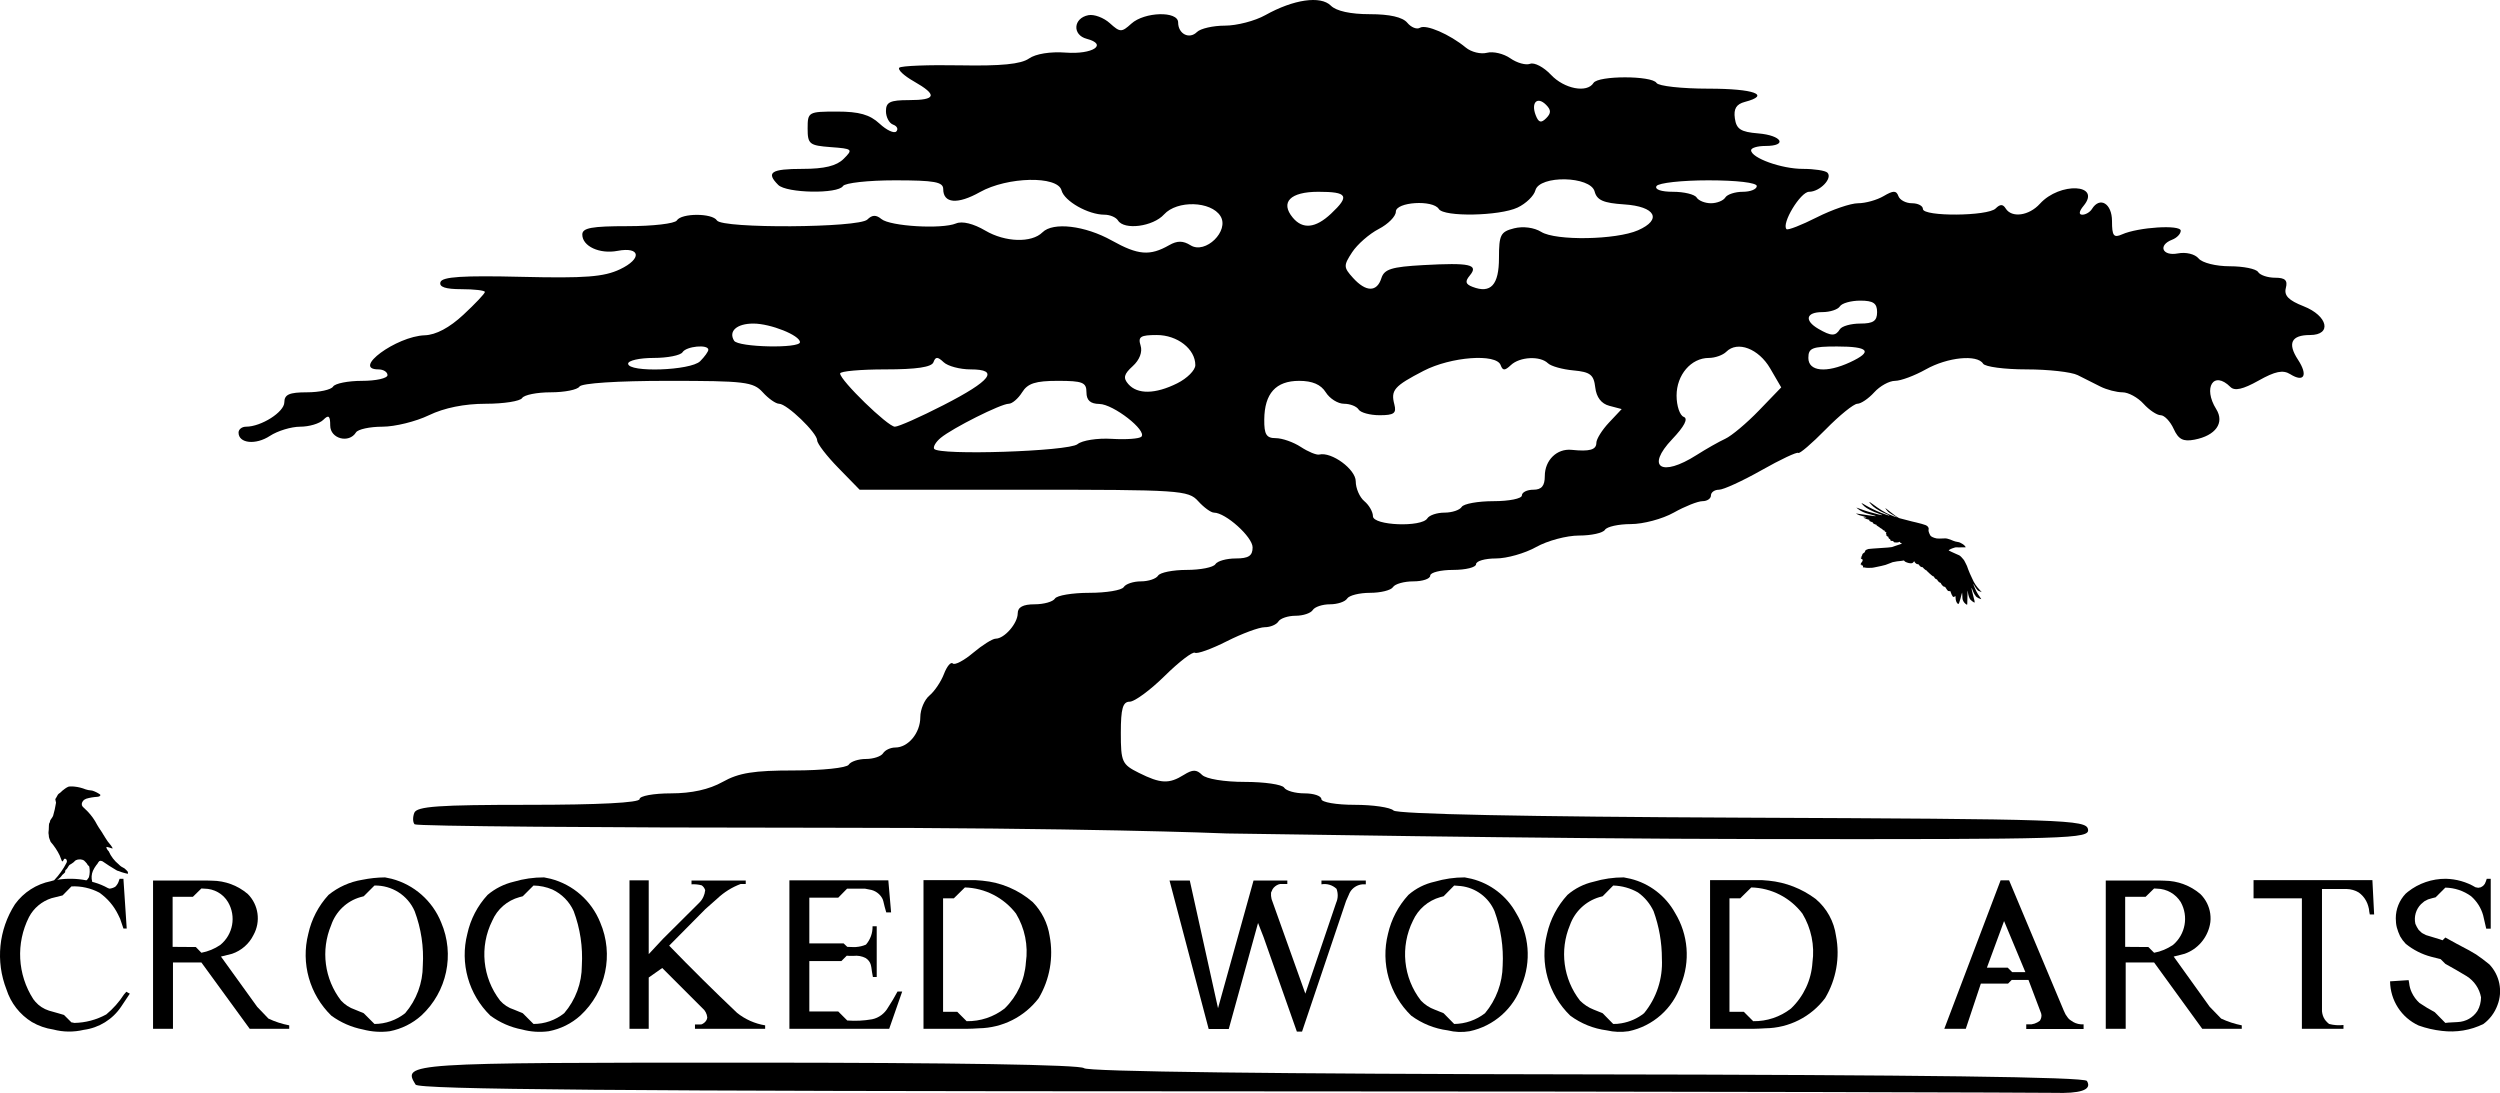 <?xml version="1.0" encoding="UTF-8"?>
<svg xmlns="http://www.w3.org/2000/svg" xmlns:xlink="http://www.w3.org/1999/xlink" width="115.439mm" height="50.467mm" viewBox="479.813 427.494 115.439 50.467">
    <path style="stroke:none;fill:#000000;fill-rule:evenodd" d="M570.56,455.366C570.529,455.338,570.495,455.298,570.484,455.277C570.434,455.184,570.43,455.165,570.426,455.008C570.423,454.924,570.418,454.856,570.414,454.856C570.41,454.856,570.399,454.892,570.39,454.936C570.367,455.042,570.314,455.233,570.285,455.31C570.254,455.393,570.239,455.402,570.201,455.36C570.142,455.296,570.117,455.217,570.112,455.081C570.11,455.042,570.107,455.011,570.103,455.011C570.1,455.011,570.088,455.022,570.075,455.035C570.049,455.063,570.007,455.067,569.986,455.042C569.957,455.008,569.91,454.912,569.897,454.861C569.889,454.831,569.88,454.803,569.877,454.798C569.874,454.793,569.849,454.789,569.821,454.79C569.773,454.79,569.769,454.788,569.73,454.744C569.707,454.718,569.677,454.673,569.662,454.644C569.637,454.594,569.633,454.59,569.596,454.588C569.564,454.585,569.549,454.576,569.502,454.527C569.471,454.494,569.444,454.455,569.439,454.438C569.433,454.413,569.425,454.405,569.406,454.403C569.371,454.399,569.296,454.331,569.276,454.285C569.263,454.255,569.253,454.246,569.227,454.241C569.191,454.234,569.131,454.174,569.122,454.136C569.117,454.118,569.109,454.111,569.093,454.111C569.081,454.111,569.057,454.098,569.04,454.082C569.023,454.066,569.005,454.053,569.001,454.053C568.996,454.053,568.956,454.018,568.913,453.976C568.869,453.933,568.83,453.898,568.827,453.898C568.823,453.898,568.811,453.884,568.801,453.866C568.788,453.845,568.771,453.832,568.754,453.828C568.726,453.822,568.605,453.715,568.605,453.696C568.605,453.69,568.597,453.686,568.588,453.686C568.542,453.685,568.492,453.662,568.458,453.624C568.438,453.602,568.419,453.576,568.416,453.567C568.412,453.556,568.4,453.55,568.382,453.55C568.366,453.55,568.338,453.544,568.32,453.537C568.282,453.52,568.219,453.456,568.218,453.432C568.218,453.404,568.193,453.412,568.169,453.448C568.14,453.491,568.102,453.507,568.034,453.505C567.94,453.503,567.771,453.441,567.75,453.4C567.734,453.37,567.726,453.368,567.678,453.382C567.653,453.39,567.616,453.396,567.594,453.395C567.533,453.394,567.293,453.429,567.205,453.453C567.183,453.459,567.123,453.482,567.071,453.506C566.944,453.562,566.816,453.602,566.68,453.628C566.619,453.639,566.523,453.66,566.466,453.673C566.409,453.686,566.35,453.698,566.335,453.7C566.32,453.702,566.286,453.706,566.26,453.711C566.192,453.721,565.965,453.717,565.95,453.705C565.944,453.7,565.914,453.695,565.885,453.694L565.832,453.693L565.84,453.658C565.848,453.623,565.84,453.609,565.813,453.608C565.806,453.608,565.79,453.603,565.777,453.597C565.757,453.588,565.754,453.583,565.763,453.572C565.773,453.561,565.772,453.559,565.761,453.56C565.753,453.561,565.736,453.561,565.723,453.56C565.699,453.558,565.699,453.558,565.726,453.548C565.747,453.541,565.751,453.536,565.741,453.53C565.731,453.524,565.731,453.519,565.739,453.514C565.745,453.51,565.76,453.488,565.772,453.465C565.784,453.442,565.799,453.421,565.805,453.418C565.812,453.416,565.815,453.406,565.813,453.397C565.81,453.387,565.816,453.374,565.824,453.367C565.838,453.355,565.837,453.351,565.81,453.327C565.794,453.312,565.772,453.297,565.762,453.294C565.751,453.291,565.742,453.282,565.742,453.274C565.742,453.266,565.737,453.26,565.73,453.259C565.723,453.259,565.735,453.25,565.757,453.24C565.778,453.23,565.788,453.222,565.779,453.222C565.751,453.221,565.752,453.206,565.784,453.168C565.804,453.143,565.809,453.133,565.798,453.137C565.788,453.14,565.781,453.14,565.781,453.135C565.781,453.13,565.788,453.124,565.796,453.121C565.804,453.118,565.808,453.111,565.805,453.105C565.802,453.1,565.804,453.096,565.809,453.096C565.814,453.096,565.817,453.09,565.814,453.082C565.811,453.074,565.834,453.052,565.878,453.022C565.939,452.981,565.945,452.974,565.93,452.963C565.915,452.952,565.915,452.951,565.929,452.945C565.938,452.942,565.943,452.935,565.94,452.93C565.937,452.925,565.939,452.922,565.945,452.922C565.951,452.922,565.954,452.918,565.951,452.914C565.944,452.902,566.036,452.854,566.087,452.844C566.113,452.838,566.203,452.83,566.289,452.825C566.43,452.817,566.63,452.803,566.987,452.777C567.141,452.765,567.198,452.754,567.266,452.723C567.292,452.71,567.364,452.686,567.425,452.669C567.543,452.637,567.641,452.596,567.633,452.583C567.631,452.579,567.614,452.573,567.595,452.569C567.557,452.562,567.538,452.544,567.547,452.522C567.552,452.509,567.548,452.509,567.508,452.521C567.483,452.528,567.459,452.536,567.454,452.539C567.439,452.549,567.305,452.546,567.278,452.536C567.262,452.53,567.249,452.516,567.245,452.501C567.242,452.488,567.234,452.476,567.228,452.476C567.135,452.472,567.125,452.47,567.111,452.452C567.103,452.442,567.097,452.423,567.097,452.412C567.096,452.397,567.089,452.388,567.072,452.384C567.045,452.377,567.005,452.328,567.012,452.309C567.019,452.292,567.015,452.279,567.003,452.277C566.972,452.273,566.953,452.261,566.928,452.229C566.902,452.196,566.901,452.193,566.917,452.184C566.933,452.175,566.933,452.173,566.912,452.157C566.89,452.14,566.89,452.139,566.905,452.121C566.927,452.098,566.927,452.083,566.905,452.076C566.882,452.067,566.819,452.012,566.833,452.012C566.839,452.012,566.845,452.008,566.845,452.003C566.845,451.997,566.833,451.993,566.818,451.993C566.798,451.993,566.777,451.98,566.742,451.945C566.715,451.919,566.681,451.895,566.667,451.891C566.653,451.887,566.632,451.873,566.62,451.859C566.608,451.845,566.574,451.821,566.545,451.806C566.479,451.771,566.458,451.753,566.464,451.736C566.468,451.727,566.463,451.722,566.448,451.722C566.412,451.722,566.281,451.654,566.293,451.641C566.31,451.625,566.305,451.619,566.262,451.607C566.239,451.6,566.195,451.581,566.163,451.565C566.111,451.539,566.107,451.535,566.127,451.528C566.151,451.519,566.156,451.5,566.134,451.5C566.104,451.5,565.886,451.42,565.864,451.402C565.852,451.391,565.921,451.38,565.96,451.387C565.978,451.39,565.996,451.388,565.999,451.384C566.001,451.379,565.987,451.372,565.967,451.369C565.922,451.36,565.755,451.313,565.684,451.288C565.619,451.265,565.507,451.21,565.513,451.204C565.515,451.201,565.608,451.215,565.719,451.233C565.83,451.252,566.008,451.278,566.115,451.292C566.221,451.305,566.332,451.32,566.361,451.325C566.39,451.33,566.416,451.332,566.418,451.33C566.428,451.32,566.403,451.307,566.359,451.297C566.303,451.285,566.128,451.236,565.981,451.191C565.859,451.153,565.71,451.076,565.617,451.003C565.577,450.971,565.542,450.943,565.54,450.942C565.538,450.94,565.538,450.937,565.541,450.934C565.543,450.931,565.61,450.955,565.69,450.986C565.922,451.077,566.174,451.155,566.533,451.245C566.695,451.285,566.738,451.291,566.714,451.269C566.709,451.264,566.64,451.238,566.561,451.21C566.483,451.183,566.389,451.147,566.353,451.131C566.046,450.99,565.935,450.92,565.824,450.798C565.789,450.758,565.761,450.723,565.764,450.721C565.769,450.716,565.858,450.764,565.994,450.846C566.13,450.929,566.489,451.103,566.671,451.174C566.834,451.238,567.048,451.31,567.055,451.302C567.063,451.294,567.01,451.266,566.926,451.233C566.88,451.215,566.811,451.183,566.773,451.163C566.735,451.142,566.694,451.122,566.68,451.118C566.658,451.111,566.542,451.044,566.428,450.971C566.348,450.92,566.258,450.841,566.205,450.776C566.177,450.74,566.148,450.706,566.141,450.699C566.12,450.676,566.128,450.667,566.156,450.681C566.17,450.689,566.221,450.724,566.269,450.76C566.591,451.001,566.832,451.152,567.056,451.252C567.183,451.31,567.406,451.393,567.406,451.384C567.406,451.38,567.359,451.352,567.302,451.321C567.194,451.262,567.04,451.164,567.001,451.129C566.965,451.097,566.862,450.967,566.868,450.961C566.874,450.954,566.924,450.991,567.088,451.124C567.304,451.298,567.456,451.403,567.527,451.424C567.553,451.432,567.974,451.541,568.102,451.573C568.131,451.58,568.214,451.6,568.286,451.616C568.457,451.655,568.67,451.716,568.728,451.741C568.796,451.772,568.837,451.807,568.858,451.855C568.874,451.891,568.876,451.904,568.867,451.944C568.854,452.005,568.873,452.074,568.937,452.202C568.964,452.256,569.025,452.294,569.142,452.332C569.231,452.36,569.249,452.363,569.374,452.363C569.448,452.363,569.543,452.36,569.584,452.356C569.643,452.35,569.675,452.353,569.729,452.366C569.811,452.386,569.917,452.424,570.009,452.466C570.065,452.491,570.126,452.507,570.273,452.532C570.289,452.535,570.313,452.545,570.327,452.554C570.34,452.562,570.377,452.582,570.409,452.598C570.471,452.628,570.561,452.71,570.571,452.745L570.576,452.767L570.406,452.768C570.312,452.768,570.225,452.769,570.213,452.771C570.201,452.772,570.191,452.769,570.191,452.764C570.191,452.759,570.185,452.76,570.178,452.766C570.17,452.772,570.163,452.773,570.161,452.769C570.156,452.755,570.03,452.784,569.965,452.814C569.932,452.829,569.895,452.844,569.882,452.848C569.868,452.851,569.843,452.867,569.825,452.882L569.792,452.91L569.917,452.973C569.985,453.007,570.083,453.051,570.133,453.071C570.286,453.131,570.303,453.141,570.377,453.214C570.44,453.275,570.53,453.391,570.53,453.411C570.53,453.415,570.549,453.451,570.572,453.491C570.621,453.576,570.664,453.679,570.694,453.782C570.706,453.822,570.741,453.909,570.773,453.976C570.806,454.042,570.852,454.145,570.878,454.203C570.967,454.41,571.074,454.572,571.229,454.736C571.282,454.791,571.323,454.837,571.321,454.837C571.319,454.837,571.281,454.821,571.236,454.803C571.191,454.784,571.153,454.769,571.152,454.769C571.143,454.769,571.031,454.625,571.018,454.597C570.996,454.55,570.927,454.443,570.926,454.455C570.926,454.471,571.02,454.695,571.062,454.779C571.117,454.889,571.168,454.971,571.243,455.071C571.278,455.118,571.304,455.159,571.301,455.161C571.298,455.164,571.279,455.159,571.259,455.15C571.238,455.141,571.201,455.126,571.176,455.117C571.128,455.099,571.042,455.033,571.042,455.015C571.042,455.009,571.034,454.996,571.023,454.987C571.013,454.977,570.993,454.951,570.981,454.929C570.951,454.879,570.868,454.685,570.868,454.667C570.868,454.659,570.864,454.653,570.859,454.653C570.846,454.653,570.846,454.653,570.863,454.741C570.881,454.833,570.917,454.978,570.95,455.093C570.985,455.211,571.002,455.297,570.994,455.31C570.99,455.316,570.98,455.318,570.969,455.314C570.931,455.299,570.829,455.221,570.797,455.182C570.744,455.118,570.697,454.973,570.68,454.824C570.676,454.793,570.671,454.77,570.667,454.773C570.664,454.777,570.661,454.915,570.66,455.081C570.66,455.247,570.656,455.391,570.652,455.4C570.639,455.427,570.62,455.42,570.56,455.366z"/>
    <path style="stroke:none;fill:#000000;fill-rule:evenodd" d="M535.869,477.887C508.481,477.882,499.142,477.803,499.002,477.576C498.382,476.573,498.553,476.562,514.348,476.562C523.815,476.562,529.708,476.659,529.866,476.817C530.026,476.977,538.701,477.085,553.066,477.104C568.454,477.125,576.065,477.225,576.177,477.407C576.448,477.845,575.797,477.99,574.691,477.957C574.097,477.946,559.585,477.891,535.869,477.887z"/>
    <path style="stroke:none;fill:#000000;fill-rule:evenodd" d="M536.463,465.98C536.06,465.962,529.817,465.715,517.708,465.715C507.483,465.715,499.046,465.644,498.959,465.557C498.872,465.47,498.865,465.232,498.943,465.028C499.058,464.727,500.059,464.657,504.216,464.657C507.46,464.657,509.346,464.56,509.346,464.392C509.346,464.247,509.997,464.128,510.793,464.128C511.75,464.128,512.56,463.948,513.182,463.599C513.928,463.18,514.615,463.07,516.482,463.07C517.778,463.07,518.912,462.95,519.002,462.805C519.092,462.659,519.449,462.54,519.796,462.54C520.143,462.54,520.5,462.421,520.59,462.276C520.68,462.13,520.933,462.011,521.153,462.011C521.754,462.011,522.309,461.337,522.309,460.608C522.309,460.251,522.5,459.801,522.734,459.608C522.967,459.414,523.268,458.966,523.402,458.613C523.537,458.259,523.72,458.042,523.808,458.131C523.897,458.22,524.32,457.999,524.747,457.639C525.175,457.279,525.643,456.985,525.788,456.985C526.192,456.985,526.807,456.278,526.807,455.813C526.807,455.53,527.054,455.398,527.585,455.398C528.013,455.398,528.436,455.279,528.526,455.133C528.616,454.988,529.33,454.868,530.113,454.868C530.897,454.868,531.611,454.749,531.701,454.604C531.791,454.458,532.148,454.339,532.494,454.339C532.841,454.339,533.198,454.22,533.288,454.075C533.378,453.929,533.973,453.81,534.611,453.81C535.248,453.81,535.844,453.691,535.934,453.546C536.023,453.4,536.447,453.281,536.875,453.281C537.468,453.281,537.653,453.159,537.653,452.77C537.653,452.287,536.405,451.165,535.868,451.165C535.731,451.165,535.403,450.927,535.14,450.636C534.682,450.13,534.325,450.107,527.084,450.107L519.507,450.107L518.527,449.103C517.988,448.552,517.547,447.979,517.547,447.83C517.547,447.483,516.149,446.138,515.788,446.138C515.637,446.138,515.297,445.9,515.034,445.609C514.596,445.126,514.219,445.08,510.644,445.08C508.321,445.08,506.666,445.188,506.569,445.345C506.479,445.49,505.883,445.609,505.246,445.609C504.608,445.609,504.013,445.728,503.923,445.874C503.833,446.019,503.075,446.138,502.238,446.138C501.257,446.138,500.326,446.327,499.62,446.667C499.018,446.958,498.05,447.197,497.47,447.197C496.889,447.197,496.341,447.316,496.251,447.461C495.928,447.984,495.061,447.753,495.061,447.144C495.061,446.691,494.99,446.632,494.743,446.879C494.569,447.054,494.088,447.197,493.676,447.197C493.263,447.197,492.633,447.388,492.276,447.622C491.618,448.053,490.828,447.97,490.828,447.469C490.828,447.319,490.983,447.197,491.172,447.197C491.875,447.197,492.94,446.52,492.942,446.072C492.944,445.71,493.171,445.609,493.987,445.609C494.56,445.609,495.103,445.49,495.193,445.345C495.283,445.199,495.885,445.08,496.531,445.08C497.177,445.08,497.706,444.961,497.706,444.816C497.706,444.67,497.518,444.551,497.287,444.551C496.036,444.551,498.115,443.02,499.426,442.976C499.941,442.959,500.567,442.627,501.211,442.027C501.757,441.52,502.203,441.047,502.203,440.976C502.203,440.905,501.717,440.847,501.123,440.847C500.381,440.847,500.077,440.745,500.152,440.519C500.234,440.273,501.174,440.212,503.895,440.277C506.845,440.347,507.7,440.281,508.443,439.928C509.47,439.441,509.392,438.875,508.326,439.078C507.5,439.236,506.701,438.865,506.701,438.325C506.701,438.017,507.133,437.937,508.802,437.937C509.957,437.937,510.976,437.818,511.066,437.673C511.278,437.329,512.705,437.329,512.918,437.673C513.155,438.056,519.477,438.018,519.864,437.631C520.083,437.412,520.268,437.405,520.512,437.608C520.919,437.945,523.305,438.085,523.96,437.811C524.244,437.692,524.763,437.82,525.31,438.142C526.227,438.683,527.452,438.72,527.951,438.221C528.438,437.735,529.911,437.909,531.148,438.599C532.366,439.279,532.909,439.323,533.8,438.815C534.175,438.601,534.44,438.603,534.789,438.821C535.475,439.249,536.595,438.152,536.168,437.471C535.733,436.777,534.165,436.732,533.564,437.395C533.054,437.959,531.721,438.133,531.436,437.673C531.346,437.527,531.065,437.408,530.812,437.408C530.063,437.408,528.959,436.783,528.829,436.284C528.651,435.601,526.331,435.651,525.06,436.365C524.029,436.944,523.367,436.89,523.367,436.226C523.367,435.894,522.963,435.821,521.134,435.821C519.906,435.821,518.828,435.94,518.738,436.085C518.508,436.458,516.132,436.416,515.748,436.033C515.17,435.454,515.416,435.292,516.867,435.292C517.881,435.292,518.44,435.156,518.769,434.829C519.213,434.387,519.185,434.362,518.17,434.287C517.186,434.213,517.106,434.149,517.106,433.427C517.106,432.664,517.137,432.646,518.467,432.646C519.485,432.646,519.979,432.787,520.425,433.202C520.753,433.508,521.103,433.67,521.202,433.563C521.302,433.455,521.234,433.314,521.053,433.249C520.871,433.184,520.722,432.903,520.722,432.624C520.722,432.209,520.914,432.117,521.78,432.117C523.052,432.117,523.115,431.88,522.007,431.249C521.552,430.99,521.251,430.707,521.338,430.62C521.425,430.533,522.691,430.484,524.151,430.511C526.042,430.546,526.956,430.456,527.325,430.197C527.636,429.979,528.315,429.869,529.026,429.923C530.269,430.016,530.986,429.547,529.995,429.287C529.316,429.11,529.369,428.33,530.07,428.195C530.334,428.144,530.779,428.31,531.059,428.564C531.534,428.993,531.602,428.995,532.052,428.587C532.662,428.035,534.214,427.994,534.214,428.53C534.214,429.063,534.731,429.325,535.084,428.972C535.246,428.811,535.827,428.678,536.375,428.678C536.924,428.678,537.763,428.46,538.24,428.193C539.545,427.464,540.793,427.283,541.265,427.754C541.515,428.005,542.172,428.149,543.063,428.149C543.983,428.149,544.579,428.285,544.794,428.543C544.973,428.76,545.237,428.865,545.38,428.776C545.659,428.604,546.756,429.078,547.499,429.692C547.749,429.898,548.188,430.006,548.474,429.931C548.76,429.856,549.246,429.971,549.553,430.186C549.86,430.401,550.272,430.516,550.468,430.44C550.664,430.365,551.096,430.593,551.428,430.946C552.042,431.6,553.098,431.803,553.394,431.324C553.607,430.979,556.091,430.979,556.304,431.324C556.394,431.469,557.472,431.588,558.701,431.588C560.805,431.588,561.607,431.879,560.384,432.199C559.988,432.303,559.858,432.516,559.921,432.958C559.991,433.458,560.193,433.588,561,433.654C562.099,433.745,562.377,434.234,561.33,434.234C560.967,434.234,560.67,434.323,560.671,434.432C560.675,434.788,562.075,435.292,563.059,435.292C563.587,435.292,564.098,435.37,564.194,435.466C564.45,435.722,563.848,436.35,563.347,436.35C562.95,436.35,562.059,437.828,562.307,438.076C562.366,438.135,562.994,437.89,563.703,437.531C564.412,437.173,565.271,436.879,565.612,436.879C565.953,436.879,566.484,436.73,566.792,436.548C567.24,436.284,567.376,436.284,567.472,436.548C567.537,436.73,567.82,436.879,568.098,436.879C568.377,436.879,568.605,436.998,568.605,437.144C568.605,437.502,571.601,437.482,571.962,437.121C572.169,436.914,572.299,436.914,572.427,437.121C572.705,437.569,573.504,437.459,574.007,436.903C574.925,435.889,576.867,435.982,576.022,437C575.813,437.253,575.791,437.408,575.965,437.408C576.12,437.408,576.32,437.289,576.41,437.144C576.775,436.553,577.336,436.89,577.336,437.701C577.336,438.386,577.413,438.489,577.799,438.317C578.554,437.982,580.51,437.859,580.51,438.147C580.51,438.292,580.332,438.478,580.113,438.562C579.444,438.819,579.658,439.333,580.376,439.196C580.752,439.124,581.165,439.225,581.335,439.429C581.502,439.631,582.135,439.789,582.776,439.789C583.404,439.789,583.992,439.908,584.082,440.054C584.172,440.199,584.525,440.318,584.866,440.318C585.333,440.318,585.456,440.436,585.363,440.792C585.272,441.141,585.487,441.362,586.182,441.635C587.308,442.077,587.506,442.964,586.478,442.964C585.614,442.964,585.428,443.346,585.923,444.102C586.396,444.823,586.209,445.174,585.566,444.772C585.231,444.563,584.872,444.636,584.102,445.069C583.383,445.472,582.999,445.559,582.802,445.361C582.031,444.59,581.523,445.385,582.148,446.385C582.544,447.019,582.124,447.608,581.143,447.796C580.621,447.896,580.404,447.783,580.183,447.296C580.025,446.95,579.755,446.667,579.583,446.667C579.411,446.667,579.054,446.429,578.791,446.138C578.527,445.847,578.091,445.609,577.82,445.609C577.55,445.609,577.092,445.49,576.803,445.345C576.514,445.199,576.041,444.961,575.752,444.816C575.463,444.67,574.398,444.551,573.387,444.551C572.375,444.551,571.473,444.432,571.383,444.286C571.113,443.85,569.742,443.987,568.738,444.551C568.22,444.842,567.58,445.08,567.316,445.08C567.052,445.08,566.62,445.318,566.357,445.609C566.093,445.9,565.743,446.138,565.577,446.138C565.412,446.138,564.753,446.672,564.114,447.323C563.474,447.975,562.905,448.462,562.849,448.407C562.793,448.351,562.03,448.71,561.154,449.206C560.277,449.701,559.393,450.107,559.189,450.107C558.984,450.107,558.817,450.226,558.817,450.371C558.817,450.517,558.642,450.636,558.428,450.636C558.215,450.636,557.616,450.874,557.098,451.165C556.579,451.456,555.69,451.694,555.121,451.694C554.552,451.694,554.013,451.813,553.923,451.958C553.833,452.104,553.294,452.223,552.725,452.223C552.156,452.223,551.266,452.461,550.748,452.752C550.23,453.043,549.393,453.281,548.888,453.281C548.384,453.281,547.971,453.4,547.971,453.546C547.971,453.691,547.494,453.81,546.912,453.81C546.33,453.81,545.854,453.929,545.854,454.075C545.854,454.22,545.504,454.339,545.076,454.339C544.648,454.339,544.225,454.458,544.135,454.604C544.045,454.749,543.568,454.868,543.076,454.868C542.584,454.868,542.108,454.988,542.018,455.133C541.928,455.279,541.571,455.398,541.225,455.398C540.878,455.398,540.521,455.517,540.431,455.662C540.341,455.808,539.984,455.927,539.637,455.927C539.291,455.927,538.934,456.046,538.844,456.191C538.754,456.337,538.469,456.456,538.211,456.456C537.954,456.456,537.166,456.748,536.462,457.104C535.757,457.461,535.095,457.7,534.99,457.635C534.885,457.57,534.256,458.052,533.593,458.706C532.93,459.36,532.203,459.895,531.978,459.895C531.659,459.895,531.568,460.211,531.568,461.331C531.568,462.677,531.62,462.792,532.403,463.182C533.407,463.684,533.793,463.701,534.476,463.275C534.885,463.019,535.063,463.019,535.318,463.275C535.505,463.461,536.344,463.599,537.294,463.599C538.202,463.599,539.018,463.718,539.108,463.863C539.198,464.009,539.622,464.128,540.05,464.128C540.478,464.128,540.828,464.247,540.828,464.392C540.828,464.538,541.516,464.657,542.362,464.657C543.206,464.657,544.015,464.775,544.159,464.919C544.325,465.085,550.239,465.207,560.28,465.25C575.198,465.314,576.143,465.346,576.228,465.786C576.313,466.228,575.513,466.252,561.166,466.238C550.719,466.227,537.18,465.98,536.463,465.98zM551.203,432.333C550.798,431.929,550.5,432.227,550.724,432.811C550.857,433.156,550.971,433.19,551.207,432.955C551.442,432.72,551.441,432.572,551.203,432.333zM512.143,444.173C512.351,443.965,512.521,443.727,512.521,443.644C512.521,443.383,511.502,443.48,511.33,443.757C511.241,443.903,510.638,444.022,509.992,444.022C509.346,444.022,508.817,444.141,508.817,444.286C508.817,444.707,511.708,444.608,512.143,444.173zM565.244,444.22C566.308,443.726,566.113,443.493,564.637,443.493C563.491,443.493,563.315,443.563,563.315,444.022C563.315,444.647,564.142,444.732,565.244,444.22zM516.752,443.294C516.748,442.977,515.391,442.435,514.6,442.435C513.833,442.435,513.439,442.787,513.711,443.228C513.899,443.532,516.755,443.594,516.752,443.294zM559.479,436.615C559.568,436.469,559.933,436.35,560.288,436.35C560.643,436.35,560.934,436.231,560.934,436.085C560.934,435.93,560.013,435.821,558.701,435.821C557.472,435.821,556.394,435.94,556.304,436.085C556.207,436.243,556.516,436.35,557.066,436.35C557.576,436.35,558.066,436.469,558.156,436.615C558.246,436.76,558.543,436.879,558.817,436.879C559.091,436.879,559.389,436.76,559.479,436.615zM541.274,437.362C542.151,436.538,542.042,436.35,540.687,436.35C539.391,436.35,538.916,436.831,539.508,437.544C539.965,438.095,540.558,438.034,541.274,437.362zM564.77,442.699C564.859,442.554,565.283,442.435,565.711,442.435C566.313,442.435,566.489,442.315,566.489,441.906C566.489,441.496,566.313,441.376,565.711,441.376C565.283,441.376,564.859,441.496,564.77,441.641C564.68,441.786,564.315,441.906,563.96,441.906C563.206,441.906,563.115,442.292,563.777,442.678C564.369,443.022,564.567,443.027,564.77,442.699zM534.173,445.193C534.632,444.964,535.008,444.587,535.008,444.354C535.008,443.61,534.181,442.964,533.229,442.964C532.474,442.964,532.352,443.043,532.48,443.448C532.575,443.746,532.434,444.114,532.116,444.402C531.708,444.772,531.665,444.946,531.914,445.23C532.337,445.712,533.161,445.698,534.173,445.193zM523.372,446.204C525.584,445.071,525.98,444.551,524.633,444.551C524.141,444.551,523.58,444.402,523.387,444.22C523.107,443.956,523.013,443.956,522.916,444.22C522.832,444.447,522.134,444.551,520.7,444.551C519.548,444.551,518.606,444.636,518.606,444.739C518.606,445.054,520.81,447.197,521.134,447.197C521.3,447.197,522.307,446.75,523.372,446.204zM558.156,448.504C558.592,448.226,559.188,447.888,559.479,447.754C559.77,447.621,560.47,447.032,561.035,446.447L562.062,445.382L561.551,444.504C561.019,443.591,560.042,443.22,559.527,443.735C559.37,443.893,559.006,444.022,558.719,444.022C557.9,444.022,557.23,444.804,557.23,445.76C557.23,446.235,557.379,446.678,557.561,446.744C557.776,446.823,557.591,447.181,557.027,447.775C555.796,449.072,556.526,449.543,558.156,448.504zM529.569,448.003C529.78,447.828,530.491,447.717,531.149,447.758C531.807,447.798,532.422,447.754,532.516,447.66C532.795,447.381,531.224,446.156,530.576,446.147C530.16,446.141,529.981,445.979,529.981,445.609C529.981,445.151,529.805,445.08,528.661,445.08C527.627,445.08,527.268,445.195,527.01,445.609C526.828,445.9,526.55,446.138,526.391,446.138C526.032,446.138,523.797,447.26,523.249,447.714C523.026,447.899,522.891,448.126,522.948,448.219C523.143,448.534,529.165,448.338,529.569,448.003zM543.599,440.34C543.732,439.921,544.068,439.816,545.534,439.735C547.689,439.616,548.103,439.708,547.683,440.214C547.451,440.493,547.48,440.614,547.809,440.74C548.652,441.064,549.029,440.652,549.029,439.406C549.029,438.335,549.101,438.194,549.73,438.036C550.144,437.932,550.655,438,550.978,438.201C551.648,438.62,554.433,438.573,555.45,438.127C556.582,437.63,556.257,437.026,554.808,436.932C553.853,436.87,553.551,436.738,553.446,436.337C553.258,435.619,550.896,435.573,550.71,436.284C550.643,436.539,550.274,436.896,549.888,437.078C549.052,437.472,546.483,437.519,546.251,437.144C545.982,436.709,544.267,436.817,544.267,437.269C544.267,437.484,543.911,437.843,543.476,438.068C543.041,438.293,542.489,438.776,542.25,439.14C541.845,439.759,541.848,439.837,542.289,440.325C542.887,440.986,543.392,440.992,543.599,440.34zM545.722,451.429C545.812,451.284,546.169,451.165,546.516,451.165C546.862,451.165,547.219,451.046,547.309,450.9C547.399,450.755,548.061,450.636,548.78,450.636C549.499,450.636,550.087,450.517,550.087,450.371C550.087,450.226,550.325,450.107,550.616,450.107C550.997,450.107,551.145,449.93,551.145,449.478C551.145,448.742,551.706,448.195,552.386,448.266C553.217,448.352,553.526,448.264,553.526,447.941C553.526,447.769,553.789,447.347,554.111,447.005L554.696,446.383L554.126,446.233C553.756,446.137,553.528,445.839,553.475,445.384C553.407,444.795,553.246,444.67,552.468,444.598C551.959,444.552,551.429,444.403,551.291,444.268C550.932,443.917,549.99,443.964,549.578,444.353C549.297,444.617,549.203,444.617,549.106,444.353C548.906,443.807,546.812,443.963,545.549,444.617C544.186,445.323,544.025,445.508,544.198,446.168C544.305,446.577,544.183,446.667,543.52,446.667C543.075,446.667,542.637,446.548,542.547,446.403C542.457,446.257,542.154,446.138,541.873,446.138C541.591,446.138,541.213,445.9,541.031,445.609C540.806,445.249,540.414,445.08,539.801,445.08C538.726,445.08,538.202,445.661,538.191,446.866C538.184,447.557,538.288,447.726,538.721,447.726C539.017,447.726,539.539,447.909,539.88,448.133C540.222,448.357,540.605,448.514,540.731,448.483C541.298,448.344,542.415,449.164,542.415,449.72C542.415,450.042,542.594,450.455,542.812,450.636C543.03,450.817,543.209,451.129,543.209,451.329C543.209,451.762,545.461,451.852,545.722,451.429z"/>
    <path style="stroke:none;fill:#000000;fill-rule:evenodd" d="M547.76,468.072C548.634,468.29,549.38,468.86,549.816,469.648C550.429,470.652,550.528,471.888,550.08,472.976C549.711,474.063,548.795,474.875,547.672,475.112C547.337,475.168,546.993,475.156,546.664,475.072C546.053,474.993,545.472,474.758,544.976,474.392C543.97,473.416,543.562,471.976,543.904,470.616C544.056,469.944,544.382,469.323,544.848,468.816C545.193,468.515,545.609,468.306,546.056,468.208C546.508,468.075,546.977,468.007,547.448,468.008L547.76,468.072zM546.472,468.88L546.32,468.92C545.758,469.078,545.296,469.476,545.056,470.008C544.462,471.207,544.604,472.639,545.424,473.696C545.601,473.881,545.816,474.025,546.056,474.112L546.472,474.28L546.96,474.776C547.476,474.771,547.976,474.596,548.384,474.28C548.9,473.662,549.188,472.885,549.2,472.08C549.245,471.226,549.117,470.371,548.824,469.568C548.552,468.929,547.954,468.486,547.264,468.408L546.96,468.384L546.472,468.88z"/>
    <path style="stroke:none;fill:#000000;fill-rule:evenodd" d="M505.24,468.072C506.28,468.342,507.128,469.091,507.528,470.088C508.163,471.569,507.798,473.289,506.616,474.384C506.204,474.757,505.698,475.008,505.152,475.112C504.74,475.167,504.321,475.141,503.92,475.032C503.39,474.931,502.891,474.711,502.456,474.392C501.451,473.415,501.045,471.974,501.392,470.616C501.538,469.943,501.861,469.321,502.328,468.816C502.677,468.521,503.091,468.313,503.536,468.208C503.99,468.073,504.462,468.006,504.936,468.008L505.24,468.072zM503.952,468.88L503.8,468.92C503.238,469.073,502.775,469.473,502.544,470.008C501.946,471.205,502.088,472.636,502.904,473.696C503.074,473.891,503.297,474.035,503.544,474.112L503.952,474.28L504.448,474.776C504.963,474.776,505.462,474.601,505.864,474.28C506.39,473.668,506.68,472.887,506.68,472.08C506.731,471.226,506.604,470.37,506.304,469.568C506.106,469.127,505.757,468.774,505.32,468.568C505.044,468.451,504.748,468.388,504.448,468.384L503.952,468.88z"/>
    <path style="stroke:none;fill:#000000;fill-rule:evenodd" d="M555.104,468.072C555.979,468.287,556.724,468.86,557.16,469.648C557.772,470.652,557.87,471.888,557.424,472.976C557.057,474.065,556.141,474.877,555.016,475.112C554.68,475.16,554.338,475.151,554.008,475.072C553.396,474.993,552.815,474.759,552.32,474.392C551.313,473.416,550.904,471.976,551.248,470.616C551.399,469.944,551.726,469.324,552.192,468.816C552.538,468.517,552.953,468.308,553.4,468.208C553.852,468.074,554.321,468.007,554.792,468.008L555.104,468.072zM553.816,468.88L553.664,468.92C553.029,469.109,552.524,469.591,552.304,470.216C551.821,471.375,551.998,472.704,552.768,473.696C552.949,473.876,553.162,474.02,553.4,474.112L553.816,474.28L554.304,474.776C554.433,474.78,554.561,474.767,554.688,474.744C555.068,474.679,555.427,474.521,555.728,474.28C556.307,473.575,556.599,472.679,556.552,471.768C556.553,471.018,556.423,470.273,556.168,469.568C556.005,469.224,555.76,468.924,555.448,468.704C555.099,468.505,554.706,468.395,554.304,468.384L553.816,468.88z"/>
    <path style="stroke:none;fill:#000000;fill-rule:evenodd" d="M497.896,468.072C498.935,468.344,499.783,469.092,500.184,470.088C500.819,471.569,500.454,473.288,499.272,474.384C498.859,474.755,498.353,475.006,497.808,475.112C497.396,475.166,496.978,475.138,496.576,475.032C496.047,474.929,495.547,474.711,495.112,474.392C494.108,473.414,493.702,471.974,494.048,470.616C494.195,469.944,494.518,469.322,494.984,468.816C495.432,468.453,495.967,468.213,496.536,468.12C496.884,468.049,497.237,468.011,497.592,468.008L497.896,468.072zM496.608,468.88L496.456,468.92C495.819,469.102,495.316,469.589,495.104,470.216C494.619,471.374,494.794,472.701,495.56,473.696C495.736,473.885,495.955,474.03,496.2,474.112L496.608,474.28L497.104,474.776C497.618,474.775,498.116,474.599,498.52,474.28C499.045,473.667,499.335,472.887,499.336,472.08C499.389,471.226,499.261,470.37,498.96,469.568C498.642,468.833,497.905,468.367,497.104,468.384L496.608,468.88z"/>
    <path style="stroke:none;fill:#000000;fill-rule:evenodd" d="M536.056,474.048L537.696,468.152L539.256,468.152L539.256,468.312L538.928,468.312L538.84,468.336C538.732,468.381,538.638,468.453,538.576,468.552C538.549,468.604,538.524,468.657,538.504,468.712C538.497,468.811,538.503,468.911,538.528,469.008L540.088,473.376L541.512,469.176C541.602,468.973,541.605,468.744,541.528,468.536C541.342,468.36,541.084,468.283,540.832,468.328L540.832,468.152L542.88,468.152L542.88,468.328L542.728,468.328C542.657,468.332,542.587,468.351,542.52,468.376C542.324,468.454,542.167,468.609,542.096,468.808L541.968,469.096L539.936,475.128L539.696,475.128L538.16,470.768L537.904,470.112L536.552,475.008L535.624,475.008L533.816,468.152L534.752,468.152L536.056,474.048z"/>
    <path style="stroke:none;fill:#000000;fill-rule:evenodd" d="M594.824,470.376L594.616,470.376L594.472,469.752C594.376,469.414,594.184,469.112,593.92,468.88C593.574,468.626,593.157,468.489,592.728,468.48L592.28,468.928L592.12,468.968L591.928,469.024L591.76,469.112L591.608,469.24C591.37,469.479,591.271,469.823,591.344,470.152C591.386,470.25,591.434,470.345,591.496,470.432C591.544,470.483,591.596,470.529,591.648,470.576C591.708,470.61,591.77,470.64,591.832,470.672C592.043,470.737,592.253,470.801,592.464,470.864L592.6,470.912L592.728,470.784C593.09,470.987,593.455,471.185,593.824,471.376L594.152,471.568C594.361,471.711,594.564,471.863,594.76,472.024C595.237,472.526,595.386,473.258,595.136,473.904C595.01,474.252,594.785,474.555,594.488,474.776C593.894,475.071,593.226,475.177,592.568,475.096C592.202,475.055,591.842,474.973,591.496,474.848C590.697,474.483,590.187,473.686,590.176,472.808L591.032,472.752L591.056,472.88C591.07,473.033,591.111,473.181,591.176,473.32C591.262,473.505,591.384,473.671,591.536,473.808C591.763,473.962,591.998,474.103,592.24,474.232L592.728,474.728L592.872,474.712L593.304,474.688C593.67,474.671,594.008,474.484,594.208,474.176C594.321,473.985,594.374,473.766,594.376,473.544C594.301,473.14,594.06,472.787,593.712,472.568C593.388,472.372,593.06,472.183,592.728,472L592.512,471.784L592.072,471.672C591.645,471.56,591.248,471.356,590.904,471.08L590.76,470.912L590.64,470.728C590.576,470.597,590.527,470.46,590.488,470.32C590.452,470.182,590.441,470.039,590.44,469.896C590.44,469.473,590.604,469.066,590.896,468.76L591,468.672C591.498,468.278,592.117,468.069,592.752,468.072C593.234,468.084,593.706,468.216,594.12,468.464L594.248,468.488L594.368,468.464L594.472,468.4L594.552,468.304L594.6,468.192L594.64,468.072L594.824,468.072L594.824,470.376z"/>
    <path style="stroke:none;fill:#000000;fill-rule:evenodd" d="M575.112,474.168L575.192,474.336L575.264,474.44C575.309,474.511,575.367,474.574,575.44,474.616C575.571,474.718,575.73,474.78,575.896,474.792L576.024,474.792L576.024,475.008L573.376,475.008L573.376,474.792L573.624,474.792L573.76,474.76L573.888,474.704L574.008,474.624L574.048,474.544L574.072,474.464L574.08,474.376L574.064,474.288L573.48,472.744L572.704,472.744L572.536,472.912L571.28,472.912L570.584,475L569.592,475L572.192,468.144L572.584,468.144L575.112,474.168zM571.56,472.176L572.52,472.176L572.728,472.384L573.336,472.384L572.352,470.024L571.56,472.176z"/>
    <path style="stroke:none;fill:#000000;fill-rule:evenodd" d="M589.44,469.72L589.24,469.72C589.219,469.636,589.209,469.55,589.2,469.464L589.168,469.336L589.128,469.216L589.072,469.096C588.99,468.94,588.871,468.806,588.728,468.704C588.559,468.603,588.365,468.549,588.168,468.544L587.032,468.544L587.032,474.192L587.048,474.296C587.075,474.423,587.13,474.542,587.216,474.64C587.261,474.688,587.307,474.735,587.36,474.776C587.576,474.833,587.801,474.849,588.024,474.824L588.024,475L586.104,475L586.104,468.976L583.872,468.976L583.872,468.136L589.36,468.136L589.44,469.72z"/>
    <path style="stroke:none;fill:#000000;fill-rule:evenodd" d="M525.176,468.16C526.037,468.238,526.852,468.585,527.504,469.152C527.919,469.579,528.19,470.124,528.28,470.712C528.467,471.699,528.288,472.72,527.776,473.584C527.119,474.447,526.101,474.959,525.016,474.976C524.827,474.99,524.638,474.998,524.448,475L522.456,475L522.456,468.136L524.872,468.136L525.176,468.16zM523.856,468.976L523.36,468.976L523.36,474.216L524.016,474.216L524.448,474.648C525.081,474.658,525.699,474.452,526.2,474.064C526.78,473.501,527.131,472.743,527.184,471.936C527.298,471.154,527.135,470.357,526.728,469.68C526.163,468.944,525.296,468.5,524.368,468.472L523.856,468.976z"/>
    <path style="stroke:none;fill:#000000;fill-rule:evenodd" d="M489.6,468.16C490.207,468.163,490.794,468.382,491.256,468.776C491.754,469.277,491.861,470.046,491.52,470.664C491.319,471.075,490.961,471.389,490.528,471.536L490.016,471.664L491.688,473.984L492.208,474.528C492.513,474.673,492.836,474.777,493.168,474.84L493.168,475L491.344,475L489.112,471.936L487.8,471.936L487.8,475L486.88,475L486.88,468.152L489.328,468.152L489.6,468.16zM488.72,468.904L487.784,468.904L487.784,471.216L488.856,471.224L489.112,471.488C489.424,471.429,489.721,471.307,489.984,471.128C490.574,470.648,490.728,469.809,490.344,469.152C490.117,468.764,489.698,468.53,489.248,468.528L489.112,468.52L488.72,468.904z"/>
    <path style="stroke:none;fill:#000000;fill-rule:evenodd" d="M509.768,471.552L510.424,470.848L512.104,469.176C512.26,469.022,512.353,468.818,512.376,468.6C512.348,468.51,512.294,468.43,512.216,468.376C512.063,468.333,511.903,468.319,511.744,468.328L511.744,468.152L514.248,468.152L514.248,468.312L514.016,468.312C513.615,468.461,513.248,468.69,512.936,468.984L512.384,469.472L510.712,471.16C511.735,472.217,512.781,473.252,513.848,474.264C514.223,474.564,514.67,474.763,515.144,474.84L515.144,475L511.904,475L511.904,474.8L512.144,474.8L512.216,474.792C512.3,474.753,512.377,474.696,512.424,474.616L512.456,474.552L512.472,474.48L512.448,474.352C512.424,474.274,512.386,474.201,512.336,474.136L510.392,472.192L509.768,472.632L509.768,475L508.88,475L508.88,468.144L509.768,468.144L509.768,471.552z"/>
    <path style="stroke:none;fill:#000000;fill-rule:evenodd" d="M561.488,468.16C562.271,468.236,563.017,468.529,563.648,469C564.166,469.432,564.501,470.044,564.592,470.712C564.783,471.698,564.602,472.721,564.088,473.584C563.437,474.45,562.419,474.962,561.336,474.976C561.147,474.988,560.958,474.997,560.768,475L558.776,475L558.776,468.136L561.192,468.136L561.488,468.16zM560.168,468.976L559.672,468.976L559.672,474.216L560.336,474.216L560.768,474.648C561.399,474.658,562.014,474.452,562.512,474.064C563.099,473.505,563.454,472.745,563.504,471.936C563.613,471.153,563.448,470.357,563.04,469.68C562.477,468.94,561.609,468.495,560.68,468.472L560.168,468.976z"/>
    <path style="stroke:none;fill:#000000;fill-rule:evenodd" d="M520.96,469.624L520.736,469.624C520.684,469.452,520.639,469.279,520.6,469.104L520.568,469.008C520.449,468.767,520.218,468.603,519.952,468.568L519.752,468.528L518.928,468.528L518.52,468.944L517.184,468.944L517.184,471.056L518.768,471.056L518.936,471.216C519.013,471.217,519.091,471.219,519.168,471.224L519.328,471.224C519.491,471.213,519.651,471.178,519.8,471.112C520.003,470.877,520.112,470.575,520.104,470.264L520.296,470.264L520.296,472.608L520.12,472.608C520.091,472.46,520.066,472.31,520.048,472.16L520.024,472.048C519.991,471.918,519.904,471.81,519.792,471.736C519.618,471.643,519.42,471.609,519.224,471.632L519.032,471.632L518.912,471.624L518.664,471.872L517.184,471.872L517.184,474.2L518.52,474.2L518.936,474.616C519.318,474.645,519.702,474.626,520.08,474.56C520.397,474.496,520.666,474.29,520.824,474.008C520.979,473.772,521.123,473.529,521.256,473.28L521.472,473.28L520.872,475L516.264,475L516.264,468.144L520.832,468.144L520.96,469.624z"/>
    <path style="stroke:none;fill:#000000;fill-rule:evenodd" d="M579.76,468.16C580.367,468.165,580.954,468.382,581.416,468.776C581.663,469.02,581.824,469.337,581.872,469.68C581.895,469.853,581.895,470.03,581.856,470.2C581.725,470.818,581.285,471.327,580.688,471.536L580.184,471.664L581.848,473.984L582.376,474.528C582.68,474.669,582.999,474.774,583.328,474.84L583.328,475L581.504,475L579.28,471.936L577.968,471.936L577.968,475L577.048,475L577.048,468.152L579.496,468.152L579.76,468.16zM578.888,468.904L577.944,468.904L577.944,471.216L579.016,471.224L579.28,471.488C579.593,471.432,579.888,471.305,580.152,471.128C580.728,470.64,580.878,469.813,580.512,469.152C580.277,468.771,579.864,468.536,579.416,468.528L579.28,468.52L578.888,468.904z"/>
    <path style="stroke:none;fill:#000000;fill-rule:evenodd" d="M483.256,463.816C483.432,463.834,483.604,463.878,483.768,463.944L483.888,463.976L484.072,464C484.204,464.041,484.327,464.104,484.44,464.184L484.448,464.224C484.429,464.239,484.412,464.257,484.392,464.272C484.363,464.278,484.333,464.281,484.304,464.288C484.13,464.298,483.958,464.326,483.792,464.376L483.688,464.432C483.642,464.475,483.607,464.53,483.592,464.592L483.592,464.672L483.632,464.744L483.856,464.96C484.032,465.143,484.181,465.35,484.296,465.576L484.368,465.696L484.528,465.936L484.584,466.032L484.632,466.104L484.648,466.136C484.733,466.281,484.833,466.418,484.944,466.544L485,466.632C485.008,466.644,485.012,466.658,485.016,466.672C485,466.67,484.984,466.668,484.968,466.664C484.895,466.638,484.82,466.616,484.744,466.6L484.728,466.608L484.728,466.648C484.754,466.704,484.785,466.759,484.832,466.8C484.935,467.037,485.095,467.245,485.296,467.408C485.369,467.488,485.462,467.546,485.56,467.592L485.648,467.672L485.712,467.744C485.722,467.775,485.725,467.807,485.72,467.84L485.704,467.84L485.6,467.816L485.512,467.792L485.432,467.768L485.304,467.72C485.276,467.714,485.251,467.703,485.224,467.696L485.168,467.664C484.955,467.539,484.746,467.406,484.544,467.264L484.464,467.24L484.4,467.256L484.352,467.312C484.326,467.361,484.295,467.408,484.256,467.448L484.176,467.568L484.104,467.704C484.037,467.864,484.023,468.042,484.072,468.208L484.048,468.208L484.168,468.24C484.388,468.303,484.6,468.392,484.8,468.504L484.872,468.528C484.966,468.518,485.055,468.488,485.136,468.44C485.222,468.357,485.283,468.252,485.312,468.136L485.336,468.072L485.512,468.072L485.664,470.368L485.512,470.368C485.46,470.219,485.409,470.07,485.36,469.92L485.264,469.72C485.066,469.316,484.768,468.97,484.4,468.712C484.004,468.503,483.559,468.403,483.112,468.424L482.704,468.84L482.192,468.968C481.745,469.112,481.37,469.424,481.152,469.84C480.541,471.05,480.617,472.493,481.352,473.632L481.448,473.752C481.613,473.943,481.831,474.082,482.072,474.16L482.496,474.28L482.768,474.36L483.112,474.704L483.176,474.712L483.24,474.728C483.758,474.72,484.266,474.585,484.72,474.336C485.037,474.072,485.313,473.763,485.536,473.416L485.648,473.288C485.68,473.307,485.712,473.325,485.744,473.344L485.808,473.376L485.408,473.976C485.014,474.566,484.384,474.956,483.68,475.048C483.217,475.159,482.733,475.154,482.272,475.032C481.925,474.981,481.591,474.864,481.288,474.688C480.728,474.344,480.312,473.81,480.112,473.184C479.603,471.885,479.75,470.421,480.504,469.248C480.902,468.697,481.494,468.317,482.16,468.184L482.312,468.14C482.542,467.898,482.738,467.626,482.888,467.328L482.904,467.264L482.888,467.192L482.84,467.152L482.816,467.144L482.784,467.152C482.758,467.184,482.733,467.216,482.72,467.256L482.696,467.272L482.664,467.24L482.568,466.992C482.458,466.766,482.318,466.556,482.152,466.368L482.096,466.224L482.072,466.144L482.064,466.048C482.045,465.97,482.051,465.888,482.064,465.808C482.063,465.739,482.066,465.669,482.072,465.6L482.08,465.528L482.112,465.464C482.12,465.432,482.128,465.4,482.136,465.368C482.168,465.327,482.196,465.284,482.224,465.24L482.264,465.168C482.322,464.968,482.369,464.766,482.4,464.56C482.392,464.509,482.38,464.458,482.368,464.408L482.376,464.376L482.408,464.328L482.488,464.184L482.536,464.136L482.576,464.112C482.615,464.079,482.654,464.046,482.688,464.008L482.824,463.904C482.875,463.87,482.926,463.836,482.984,463.816L483.064,463.808L483.152,463.808L483.256,463.816zM483.408,467.184L483.312,467.216L483.256,467.264L483.208,467.312C483.151,467.358,483.088,467.395,483.024,467.432L482.984,467.48L482.92,467.584L482.888,467.624L482.864,467.648L482.848,467.656L482.832,467.68L482.816,467.776C482.777,467.819,482.732,467.856,482.688,467.896C482.626,467.989,482.547,468.069,482.448,468.12L482.496,468.112C482.929,468.049,483.37,468.059,483.8,468.144L483.824,468.128L483.856,468.096L483.92,468C483.962,467.841,483.967,467.674,483.936,467.512L483.92,467.488C483.876,467.459,483.845,467.416,483.824,467.368L483.76,467.296L483.696,467.232C483.644,467.196,483.583,467.182,483.52,467.176L483.408,467.184z"/>
</svg>
